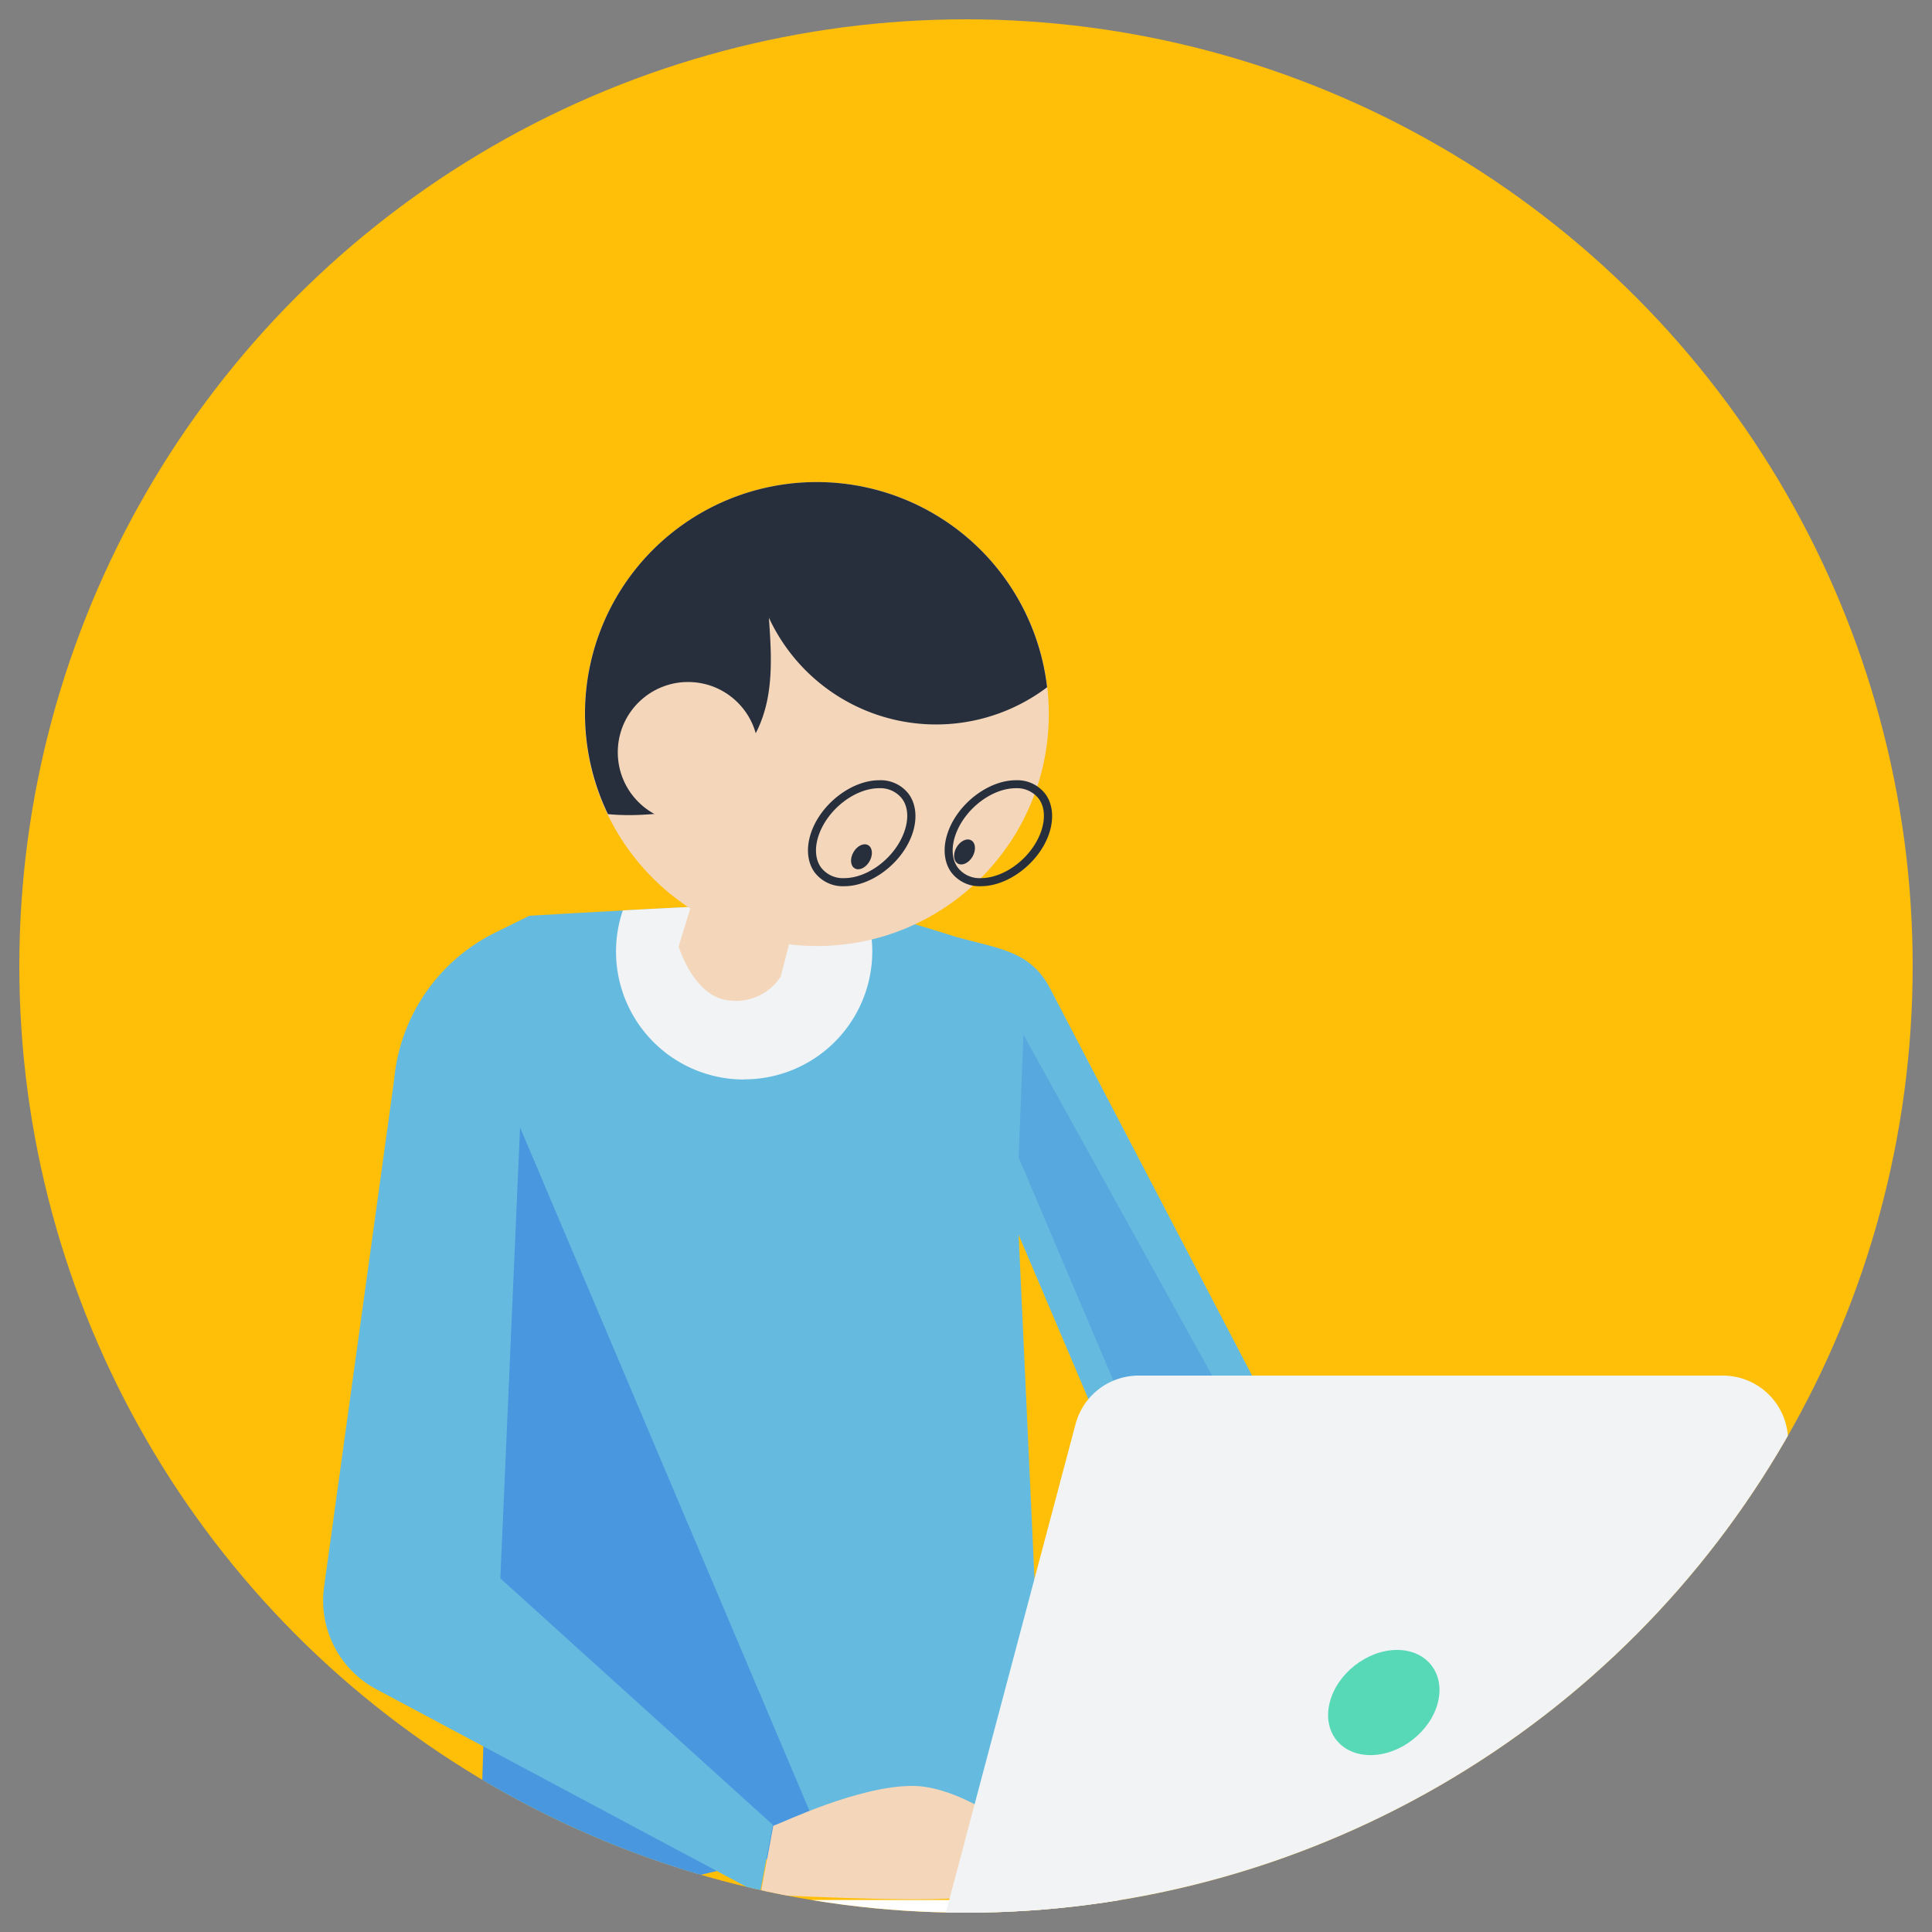 <?xml version="1.0" encoding="UTF-8"?> <svg xmlns="http://www.w3.org/2000/svg" xmlns:xlink="http://www.w3.org/1999/xlink" viewBox="0 0 500 500"><rect x="0" y="0" width="500" height="500" fill="#808080" stroke="none"/> <defs> <style>.cls-1{fill:none;}.cls-2{clip-path:url(#clip-path);}.cls-3{fill:#ffbe08;}.cls-4{fill:#65bbdf;}.cls-5,.cls-7{fill:#4897df;}.cls-5{opacity:0.5;}.cls-6{fill:#f1f3f5;}.cls-8{fill:#f4d6ba;}.cls-9{fill:#eebcc5;}.cls-10{fill:#272f3d;}.cls-11{fill:#fff;}.cls-12{fill:#57d9b7;}</style> <clipPath id="clip-path"> <circle class="cls-1" cx="250" cy="250" r="245"></circle> </clipPath> </defs> <title>Senior</title> <g id="Layer_1" data-name="Layer 1"> <g class="cls-2"> <circle class="cls-3" cx="250" cy="250" r="245"></circle> <path class="cls-4" d="M123.61,497.57,137,237s55.42-3.32,71.91-3.32c9,0,24.33,4.26,36.45,8.15,11.38,3.65,20.84,3.33,26.37,13.92l90.89,174.21-55.85,5.32L288.15,414l9.47-14.36-34-80.08L270.33,465Z"></path> <path class="cls-5" d="M264.87,267.78l60.25,108.85-18.76,22a33.16,33.16,0,0,1-14.87-.82L288.15,394l9.47-14.36-34-80.08Z"></path> <path class="cls-6" d="M192.59,279.38a33.11,33.11,0,0,1-31.4-43.77c17.08-.92,38.49-2,47.71-2a74.25,74.25,0,0,1,15.17,2.2,33.13,33.13,0,0,1-31.49,43.53Z"></path> <polygon class="cls-7" points="130.43 281.95 123.61 499.05 213.27 477.56 130.43 281.95"></polygon> <path class="cls-8" d="M214.5,206.85c-1.55,3.11-12.44,45.86-12.44,45.86a13.79,13.79,0,0,1-13.21,6.22c-9.33-.78-13.21-14-13.21-14L192,191.3Z"></path> <path class="cls-9" d="M157,180.52c0,29.45,31.27,62,60.72,62s45.93-32.59,45.93-62a53.32,53.32,0,1,0-106.65,0Z"></path> <circle class="cls-8" cx="211.39" cy="184.79" r="60.04"></circle> <path class="cls-10" d="M246.13,225.68c-1.89-2.68-2.18-6.47-.78-10.39,2.62-7.37,10.49-13.36,17.54-13.36a9.12,9.12,0,0,1,7.74,3.67c1.89,2.68,2.18,6.47.79,10.39-2.62,7.37-10.49,13.36-17.54,13.36A9.13,9.13,0,0,1,246.13,225.68Zm1.18-9.69c-1.16,3.27-1,6.36.52,8.48a7.1,7.1,0,0,0,6,2.79c6.24,0,13.22-5.37,15.57-12,1.16-3.27,1-6.36-.52-8.48a7.1,7.1,0,0,0-6-2.79C256.64,204,249.66,209.39,247.31,216Z"></path> <path class="cls-10" d="M210.76,225.68c-1.89-2.68-2.18-6.47-.78-10.39,2.62-7.37,10.49-13.36,17.54-13.36a9.12,9.12,0,0,1,7.74,3.67c1.89,2.68,2.18,6.47.79,10.39-2.62,7.37-10.49,13.36-17.54,13.36A9.13,9.13,0,0,1,210.76,225.68Zm1.18-9.69c-1.16,3.27-1,6.36.52,8.48a7.1,7.1,0,0,0,6,2.79c6.24,0,13.22-5.37,15.57-12,1.16-3.27,1-6.36-.52-8.48a7.1,7.1,0,0,0-6-2.79C221.28,204,214.29,209.39,211.94,216Z"></path> <ellipse class="cls-10" cx="249.62" cy="220.46" rx="3.47" ry="2.39" transform="translate(-66.11 326.43) rotate(-60)"></ellipse> <ellipse class="cls-10" cx="222.95" cy="221.73" rx="3.47" ry="2.39" transform="translate(-80.55 303.95) rotate(-60)"></ellipse> <path class="cls-8" d="M200.12,472.52c2.33-.78,22-10.33,36-10.33S267.24,477,267.24,477s2.33,7.77-7,6.22,1.28,5.87,1.28,5.87-.51.35-11.39,1.9-53.31-.73-53.31-.73Z"></path> <path class="cls-4" d="M137,237c1.2,1.14,13.72,13.41,11,31-2,13.13-11.16,20.59-13.34,22.27l-5.17,118.21L200,472.26l-3.36,17.9-99.27-53a26,26,0,0,1-13.5-26.48L102,279.44a47.25,47.25,0,0,1,26.14-38.07Z"></path> <path class="cls-11" d="M192.88,504.89H372.46V491.72H192.88a6.58,6.58,0,0,0-6.58,6.58h0A6.58,6.58,0,0,0,192.88,504.89Z"></path> <path class="cls-6" d="M242.15,504.89H415.32a16.89,16.89,0,0,0,16.32-12.56l30.56-115.15A16.89,16.89,0,0,0,445.88,356H294.67a16.89,16.89,0,0,0-16.32,12.56Z"></path> <path class="cls-12" d="M344.13,440.62c-1.9,7.51,2.83,13.6,10.56,13.6s15.53-6.09,17.43-13.6S369.28,427,361.56,427,346,433.11,344.13,440.62Z"></path> <path class="cls-10" d="M211.39,124.76a60,60,0,0,1,59.6,53.1,47.69,47.69,0,0,1-72-18c.46,6.65.93,13.38-.18,20s-4,13.09-9.09,17.34c-.38-4.66-.83-9.52-3.26-13.51s-7.51-6.8-11.87-5.1c-3.12,1.22-5.13,4.47-5.59,7.79a19.75,19.75,0,0,0,1.61,9.81A42.33,42.33,0,0,0,179,209.41c-7.1,1.12-14.56,2-21.67,1.28a59.93,59.93,0,0,1,54.1-85.93Z"></path> <circle class="cls-8" cx="178.07" cy="194.69" r="18.19"></circle> </g> </g> </svg> 